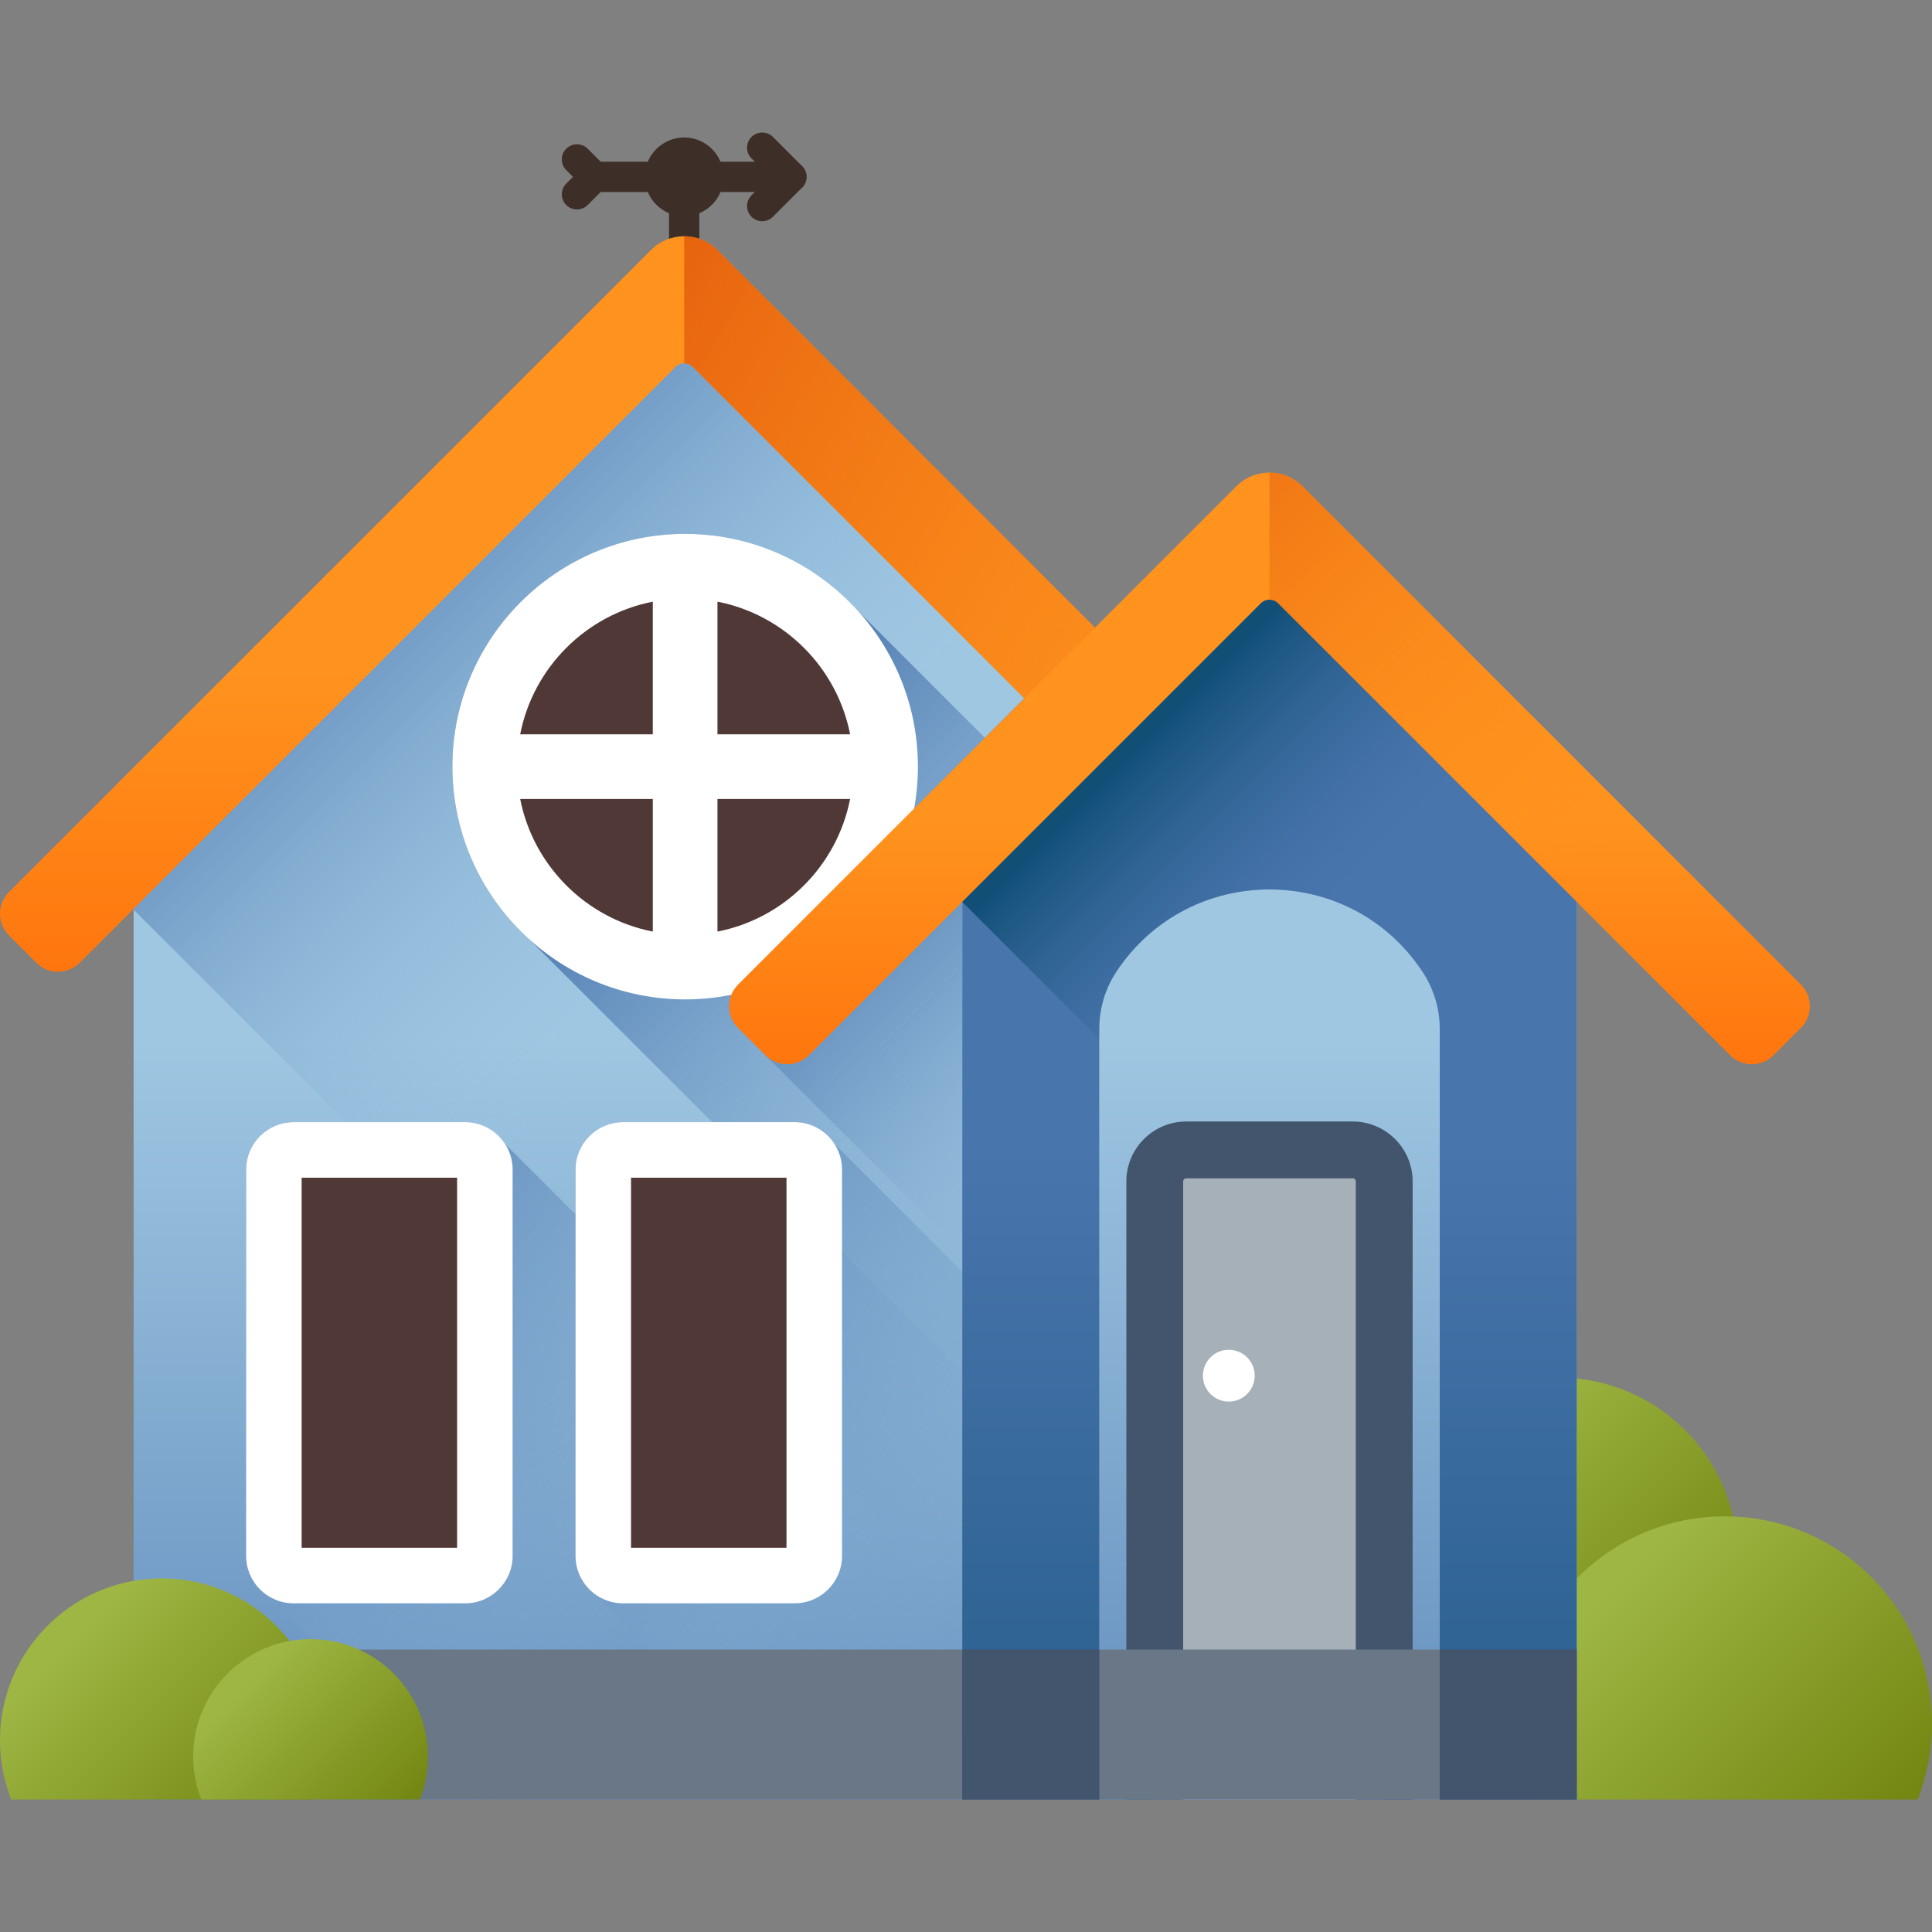 <?xml version="1.0" encoding="iso-8859-1"?>
<!-- Generator: Adobe Illustrator 19.0.0, SVG Export Plug-In . SVG Version: 6.00 Build 0)  -->
<svg version="1.1" id="Capa_1" xmlns="http://www.w3.org/2000/svg" xmlns:xlink="http://www.w3.org/1999/xlink" x="0px" y="0px"
	 viewBox="0 0 512 512" style="enable-background:new 0 0 512 512;" xml:space="preserve">
<rect x="0" y="0" width="512" height="512" fill="#808080" stroke="none"/>
<g>
	<circle style="fill:#3E2E28;" cx="181.308" cy="46.871" r="10.436"/>
	<path style="fill:#3E2E28;" d="M181.313,76.989c-2.218,0-4.016-1.798-4.016-4.016v-28.11c0-2.218,1.798-4.016,4.016-4.016
		s4.016,1.798,4.016,4.016v28.11C185.329,75.191,183.531,76.989,181.313,76.989z"/>
	<path style="fill:#3E2E28;" d="M209.727,50.887h-52.204c-2.218,0-4.016-1.798-4.016-4.016s1.798-4.016,4.016-4.016h52.204
		c2.218,0,4.016,1.798,4.016,4.016S211.945,50.887,209.727,50.887z"/>
	<path style="fill:#3E2E28;" d="M201.991,58.622c-1.028,0-2.055-0.393-2.84-1.176c-1.568-1.569-1.568-4.111,0-5.679l4.896-4.896
		l-4.896-4.896c-1.568-1.569-1.568-4.111,0-5.679c1.569-1.568,4.111-1.568,5.679,0l7.736,7.736c1.568,1.569,1.568,4.111,0,5.679
		l-7.736,7.736C204.047,58.23,203.019,58.622,201.991,58.622z"/>
	<path style="fill:#3E2E28;" d="M152.9,55.51c-1.028,0-2.055-0.393-2.839-1.176c-1.569-1.568-1.569-4.111,0-5.679l1.784-1.784
		l-1.784-1.784c-1.568-1.568-1.568-4.111,0-5.679c1.568-1.568,4.111-1.568,5.679,0l4.623,4.623c1.568,1.568,1.568,4.11,0,5.678
		l-4.623,4.623C154.955,55.118,153.928,55.51,152.9,55.51z"/>
</g>
<linearGradient id="SVGID_1_" gradientUnits="userSpaceOnUse" x1="383.249" y1="131.401" x2="444.249" y2="70.401" gradientTransform="matrix(1.004 0 0 -1.004 0.192 516.557)">
	<stop  offset="0" style="stop-color:#9EB644"/>
	<stop  offset="1" style="stop-color:#738611"/>
</linearGradient>
<circle style="fill:url(#SVGID_1_);" cx="412.933" cy="412.63" r="47.566"/>
<linearGradient id="SVGID_2_" gradientUnits="userSpaceOnUse" x1="424.24" y1="93.622" x2="491.75" y2="26.102" gradientTransform="matrix(1.004 0 0 -1.004 0.192 516.557)">
	<stop  offset="0" style="stop-color:#9EB644"/>
	<stop  offset="1" style="stop-color:#738611"/>
</linearGradient>
<path style="fill:url(#SVGID_2_);" d="M512,456.77c0,7.102-1.344,13.879-3.796,20.108H405.942
	c-2.453-6.228-3.796-13.006-3.796-20.108c0-6.915,1.275-13.526,3.609-19.617c7.896-20.657,27.895-35.31,51.317-35.31
	s43.422,14.653,51.317,35.31C510.725,443.244,512,449.855,512,456.77z"/>
<linearGradient id="SVGID_3_" gradientUnits="userSpaceOnUse" x1="180.414" y1="239.691" x2="180.414" y2="-47.689" gradientTransform="matrix(1.004 0 0 -1.004 0.192 516.557)">
	<stop  offset="0" style="stop-color:#9FC7E2"/>
	<stop  offset="1" style="stop-color:#4975AD"/>
</linearGradient>
<polygon style="fill:url(#SVGID_3_);" points="181.313,69.337 35.41,216.119 35.41,476.877 327.217,476.877 327.217,216.119 "/>
<linearGradient id="SVGID_4_" gradientUnits="userSpaceOnUse" x1="192.08" y1="62.682" x2="50.624" y2="204.143" gradientTransform="matrix(1.004 0 0 -1.004 0.192 516.557)">
	<stop  offset="0" style="stop-color:#9FC7E2;stop-opacity:0"/>
	<stop  offset="1" style="stop-color:#4975AD"/>
</linearGradient>
<path style="fill:url(#SVGID_4_);" d="M133.832,303.138c-2.238-3.458-6.121-5.755-10.538-5.755H77.779
	c-6.922,0-12.553,5.631-12.553,12.553v102.403c0,4.416,2.298,8.299,5.755,10.538l54,54h182.588L133.832,303.138z"/>
<linearGradient id="SVGID_5_" gradientUnits="userSpaceOnUse" x1="279.038" y1="62.681" x2="137.578" y2="204.141" gradientTransform="matrix(1.004 0 0 -1.004 0.192 516.557)">
	<stop  offset="0" style="stop-color:#9FC7E2;stop-opacity:0"/>
	<stop  offset="1" style="stop-color:#4975AD"/>
</linearGradient>
<path style="fill:url(#SVGID_5_);" d="M221.127,303.138c-2.238-3.458-6.121-5.755-10.538-5.755h-45.515
	c-6.922,0-12.553,5.631-12.553,12.553v102.403c0,4.416,2.298,8.299,5.755,10.538l54,54h182.588L221.127,303.138z"/>
<linearGradient id="SVGID_6_" gradientUnits="userSpaceOnUse" x1="195.65" y1="272.033" x2="79.63" y2="388.053" gradientTransform="matrix(1.004 0 0 -1.004 0.192 516.557)">
	<stop  offset="0" style="stop-color:#9FC7E2;stop-opacity:0"/>
	<stop  offset="1" style="stop-color:#4975AD"/>
</linearGradient>
<polygon style="fill:url(#SVGID_6_);" points="35.41,216.119 35.41,241.084 271.203,476.877 327.217,476.877 327.217,216.119 
	181.313,69.337 "/>
<linearGradient id="SVGID_7_" gradientUnits="userSpaceOnUse" x1="312.268" y1="219.291" x2="236.618" y2="294.941" gradientTransform="matrix(1.004 0 0 -1.004 0.192 516.557)">
	<stop  offset="0" style="stop-color:#9FC7E2;stop-opacity:0"/>
	<stop  offset="1" style="stop-color:#4975AD"/>
</linearGradient>
<path style="fill:url(#SVGID_7_);" d="M327.217,216.119l-43.275-43.536l-88.337,88.336c-3.172,3.172-3.172,8.315,0,11.488
	l131.612,131.612L327.217,216.119L327.217,216.119z"/>
<linearGradient id="SVGID_8_" gradientUnits="userSpaceOnUse" x1="304.988" y1="187.851" x2="174.308" y2="318.531" gradientTransform="matrix(1.004 0 0 -1.004 0.192 516.557)">
	<stop  offset="0" style="stop-color:#9FC7E2;stop-opacity:0"/>
	<stop  offset="1" style="stop-color:#4975AD"/>
</linearGradient>
<path style="fill:url(#SVGID_8_);" d="M227.375,161.898c-11.298-12.529-27.646-20.421-45.806-20.421
	c-34.014,0-61.686,27.672-61.686,61.686c0,18.16,7.892,34.509,20.421,45.807L296.12,404.785h31.097V261.739L227.375,161.898z"/>
<circle style="fill:#503837;" cx="181.569" cy="203.162" r="53.118"/>
<path style="fill:#FFFFFF;" d="M181.569,141.477c-34.014,0-61.686,27.672-61.686,61.686s27.672,61.686,61.686,61.686
	s61.686-27.672,61.686-61.686S215.583,141.477,181.569,141.477z M225.285,194.595h-35.148v-35.148
	C207.842,162.911,221.822,176.89,225.285,194.595z M173.002,159.447v35.148h-35.148C141.317,176.89,155.297,162.911,173.002,159.447
	z M137.854,211.73h35.148v35.148C155.297,243.415,141.317,229.435,137.854,211.73z M190.137,246.879V211.73h35.148
	C221.822,229.435,207.842,243.415,190.137,246.879z"/>
<linearGradient id="SVGID_9_" gradientUnits="userSpaceOnUse" x1="334.924" y1="239.691" x2="334.924" y2="-47.689" gradientTransform="matrix(1.004 0 0 -1.004 0.192 516.557)">
	<stop  offset="0" style="stop-color:#9FC7E2"/>
	<stop  offset="1" style="stop-color:#4975AD"/>
</linearGradient>
<polygon style="fill:url(#SVGID_9_);" points="335.938,137.014 255.019,218.915 255.019,476.877 417.839,476.877 417.839,218.915 
	"/>
<linearGradient id="SVGID_10_" gradientUnits="userSpaceOnUse" x1="147.606" y1="337.541" x2="147.606" y2="190.371" gradientTransform="matrix(1.004 0 0 -1.004 0.192 516.557)">
	<stop  offset="0" style="stop-color:#FF931E"/>
	<stop  offset="1" style="stop-color:#FF5D00"/>
</linearGradient>
<path style="fill:url(#SVGID_10_);" d="M294.375,170.524L190.094,66.243c-4.849-4.849-12.711-4.849-17.56,0L2.379,236.398
	c-3.172,3.172-3.172,8.315,0,11.488l7.252,7.252c3.172,3.172,8.315,3.172,11.488,0L179.002,97.253c1.276-1.277,3.346-1.277,4.623,0
	l92.01,92.01c3.172,3.172,8.315,3.172,11.488,0l7.251-7.252C297.546,178.84,297.546,173.697,294.375,170.524z"/>
<linearGradient id="SVGID_11_" gradientUnits="userSpaceOnUse" x1="379.927" y1="299.369" x2="97.367" y2="467.179" gradientTransform="matrix(1.004 0 0 -1.004 0.192 516.557)">
	<stop  offset="0" style="stop-color:#FF931E;stop-opacity:0"/>
	<stop  offset="1" style="stop-color:#D54003"/>
</linearGradient>
<path style="fill:url(#SVGID_11_);" d="M190.094,66.243c-2.424-2.424-5.602-3.636-8.779-3.636v33.69
	c0.836,0,1.674,0.319,2.311,0.958l92.01,92.01c3.172,3.172,8.315,3.172,11.488,0l7.252-7.252c3.172-3.172,3.172-8.315,0-11.488
	L190.094,66.243z"/>
<path style="fill:#A5B0B8;" d="M306.023,476.877V313.078c0-4.606,3.734-8.34,8.34-8.34h44.133c4.606,0,8.34,3.734,8.34,8.34v163.798
	L306.023,476.877L306.023,476.877z"/>
<path style="fill:#43556C;" d="M374.364,476.877h-15.059V313.078c0-0.447-0.363-0.81-0.81-0.81h-44.132
	c-0.447,0-0.81,0.363-0.81,0.81v163.798h-15.059V313.078c0-8.75,7.119-15.869,15.869-15.869h44.132
	c8.75,0,15.869,7.119,15.869,15.869V476.877z"/>
<circle style="fill:#FFFFFF;" cx="325.642" cy="364.572" r="6.866"/>
<rect x="35.408" y="437.156" style="fill:#697786;" width="382.434" height="39.724"/>
<linearGradient id="SVGID_12_" gradientUnits="userSpaceOnUse" x1="334.923" y1="212.721" x2="334.923" y2="-76.779" gradientTransform="matrix(1.004 0 0 -1.004 0.192 516.557)">
	<stop  offset="0" style="stop-color:#4975AD"/>
	<stop  offset="1" style="stop-color:#114F77"/>
</linearGradient>
<path style="fill:url(#SVGID_12_);" d="M335.938,137.014l-80.919,81.9v257.962h36.291V272.61c0-5.401,1.594-10.682,4.584-15.18l0,0
	c19.178-28.859,61.523-28.976,80.862-0.225l0.122,0.182c3.044,4.525,4.669,9.854,4.669,15.307v204.183h36.291V218.915
	L335.938,137.014z"/>
<g>
	<rect x="255.016" y="437.156" style="fill:#43556C;" width="36.292" height="39.724"/>
	<rect x="381.55" y="437.156" style="fill:#43556C;" width="36.292" height="39.724"/>
</g>
<linearGradient id="SVGID_13_" gradientUnits="userSpaceOnUse" x1="352.998" y1="268.39" x2="301.718" y2="319.67" gradientTransform="matrix(1.004 0 0 -1.004 0.192 516.557)">
	<stop  offset="0" style="stop-color:#4975AD;stop-opacity:0"/>
	<stop  offset="1" style="stop-color:#114F77"/>
</linearGradient>
<path style="fill:url(#SVGID_13_);" d="M255.019,218.915v20.108l36.291,36.291v-2.704c0-5.401,1.594-10.682,4.584-15.18l0,0
	c19.178-28.859,61.523-28.976,80.862-0.225l0.122,0.182c3.044,4.525,4.669,9.854,4.669,15.307v92.858l36.291,36.291V218.915
	l-81.9-81.9L255.019,218.915z"/>
<linearGradient id="SVGID_14_" gradientUnits="userSpaceOnUse" x1="334.924" y1="297.571" x2="334.924" y2="179.171" gradientTransform="matrix(1.004 0 0 -1.004 0.192 516.557)">
	<stop  offset="0" style="stop-color:#FF931E"/>
	<stop  offset="1" style="stop-color:#FF5D00"/>
</linearGradient>
<path style="fill:url(#SVGID_14_);" d="M477.253,260.919L345.208,128.875c-4.849-4.849-12.711-4.849-17.56,0L195.605,260.919
	c-3.172,3.172-3.172,8.315,0,11.488l7.252,7.252c3.172,3.172,8.315,3.172,11.488,0l119.774-119.774c1.277-1.277,3.346-1.277,4.623,0
	L458.515,279.66c3.172,3.172,8.315,3.172,11.488,0l7.251-7.252C480.426,269.235,480.426,264.092,477.253,260.919z"/>
<linearGradient id="SVGID_15_" gradientUnits="userSpaceOnUse" x1="419.947" y1="289.305" x2="265.127" y2="457.115" gradientTransform="matrix(1.004 0 0 -1.004 0.192 516.557)">
	<stop  offset="0" style="stop-color:#FF931E;stop-opacity:0"/>
	<stop  offset="1" style="stop-color:#D54003"/>
</linearGradient>
<path style="fill:url(#SVGID_15_);" d="M345.208,128.875c-2.424-2.424-5.602-3.636-8.779-3.636v33.69
	c0.836,0,1.674,0.319,2.311,0.958L458.513,279.66c3.172,3.172,8.315,3.172,11.488,0l7.252-7.252c3.172-3.172,3.172-8.315,0-11.488
	L345.208,128.875z"/>
<path style="fill:#503837;" d="M123.294,417.536H77.78c-2.87,0-5.197-2.327-5.197-5.197V309.936c0-2.87,2.327-5.197,5.197-5.197
	h45.514c2.87,0,5.197,2.327,5.197,5.197v102.403C128.491,415.209,126.164,417.536,123.294,417.536z"/>
<path style="fill:#FFFFFF;" d="M123.294,424.892H77.779c-6.922,0-12.553-5.631-12.553-12.553V309.936
	c0-6.922,5.631-12.553,12.553-12.553h45.515c6.922,0,12.553,5.631,12.553,12.553v102.403
	C135.847,419.261,130.216,424.892,123.294,424.892z M79.938,410.18h41.195v-98.084H79.938V410.18z"/>
<path style="fill:#503837;" d="M210.589,417.536h-45.514c-2.87,0-5.197-2.327-5.197-5.197V309.936c0-2.87,2.327-5.197,5.197-5.197
	h45.514c2.87,0,5.197,2.327,5.197,5.197v102.403C215.786,415.209,213.459,417.536,210.589,417.536z"/>
<path style="fill:#FFFFFF;" d="M210.589,424.892h-45.515c-6.922,0-12.553-5.631-12.553-12.553V309.936
	c0-6.922,5.631-12.553,12.553-12.553h45.515c6.922,0,12.553,5.631,12.553,12.553v102.403
	C223.142,419.261,217.511,424.892,210.589,424.892z M167.233,410.18h41.195v-98.084h-41.195V410.18z"/>
<linearGradient id="SVGID_16_" gradientUnits="userSpaceOnUse" x1="18.435" y1="81.751" x2="71.139" y2="29.052" gradientTransform="matrix(1.004 0 0 -1.004 0.192 516.557)">
	<stop  offset="0" style="stop-color:#9EB644"/>
	<stop  offset="1" style="stop-color:#738611"/>
</linearGradient>
<path style="fill:url(#SVGID_16_);" d="M85.76,461.18c0,5.544-1.049,10.835-2.964,15.697H2.964C1.049,472.014,0,466.723,0,461.18
	c0-5.398,0.996-10.559,2.818-15.315c6.164-16.126,21.777-27.566,40.062-27.566s33.898,11.44,40.062,27.566
	C84.765,450.621,85.76,455.782,85.76,461.18z"/>
<linearGradient id="SVGID_17_" gradientUnits="userSpaceOnUse" x1="64.32" y1="70.162" x2="102.549" y2="31.922" gradientTransform="matrix(1.004 0 0 -1.004 0.192 516.557)">
	<stop  offset="0" style="stop-color:#9EB644"/>
	<stop  offset="1" style="stop-color:#738611"/>
</linearGradient>
<path style="fill:url(#SVGID_17_);" d="M113.411,465.49c0,4.022-0.761,7.86-2.149,11.387H53.349
	c-1.388-3.527-2.149-7.365-2.149-11.387c0-3.916,0.722-7.66,2.044-11.109c4.471-11.698,15.797-19.996,29.062-19.996
	s24.59,8.298,29.062,19.996C112.689,457.831,113.411,461.574,113.411,465.49z"/>
<g>
</g>
<g>
</g>
<g>
</g>
<g>
</g>
<g>
</g>
<g>
</g>
<g>
</g>
<g>
</g>
<g>
</g>
<g>
</g>
<g>
</g>
<g>
</g>
<g>
</g>
<g>
</g>
<g>
</g>
</svg>
